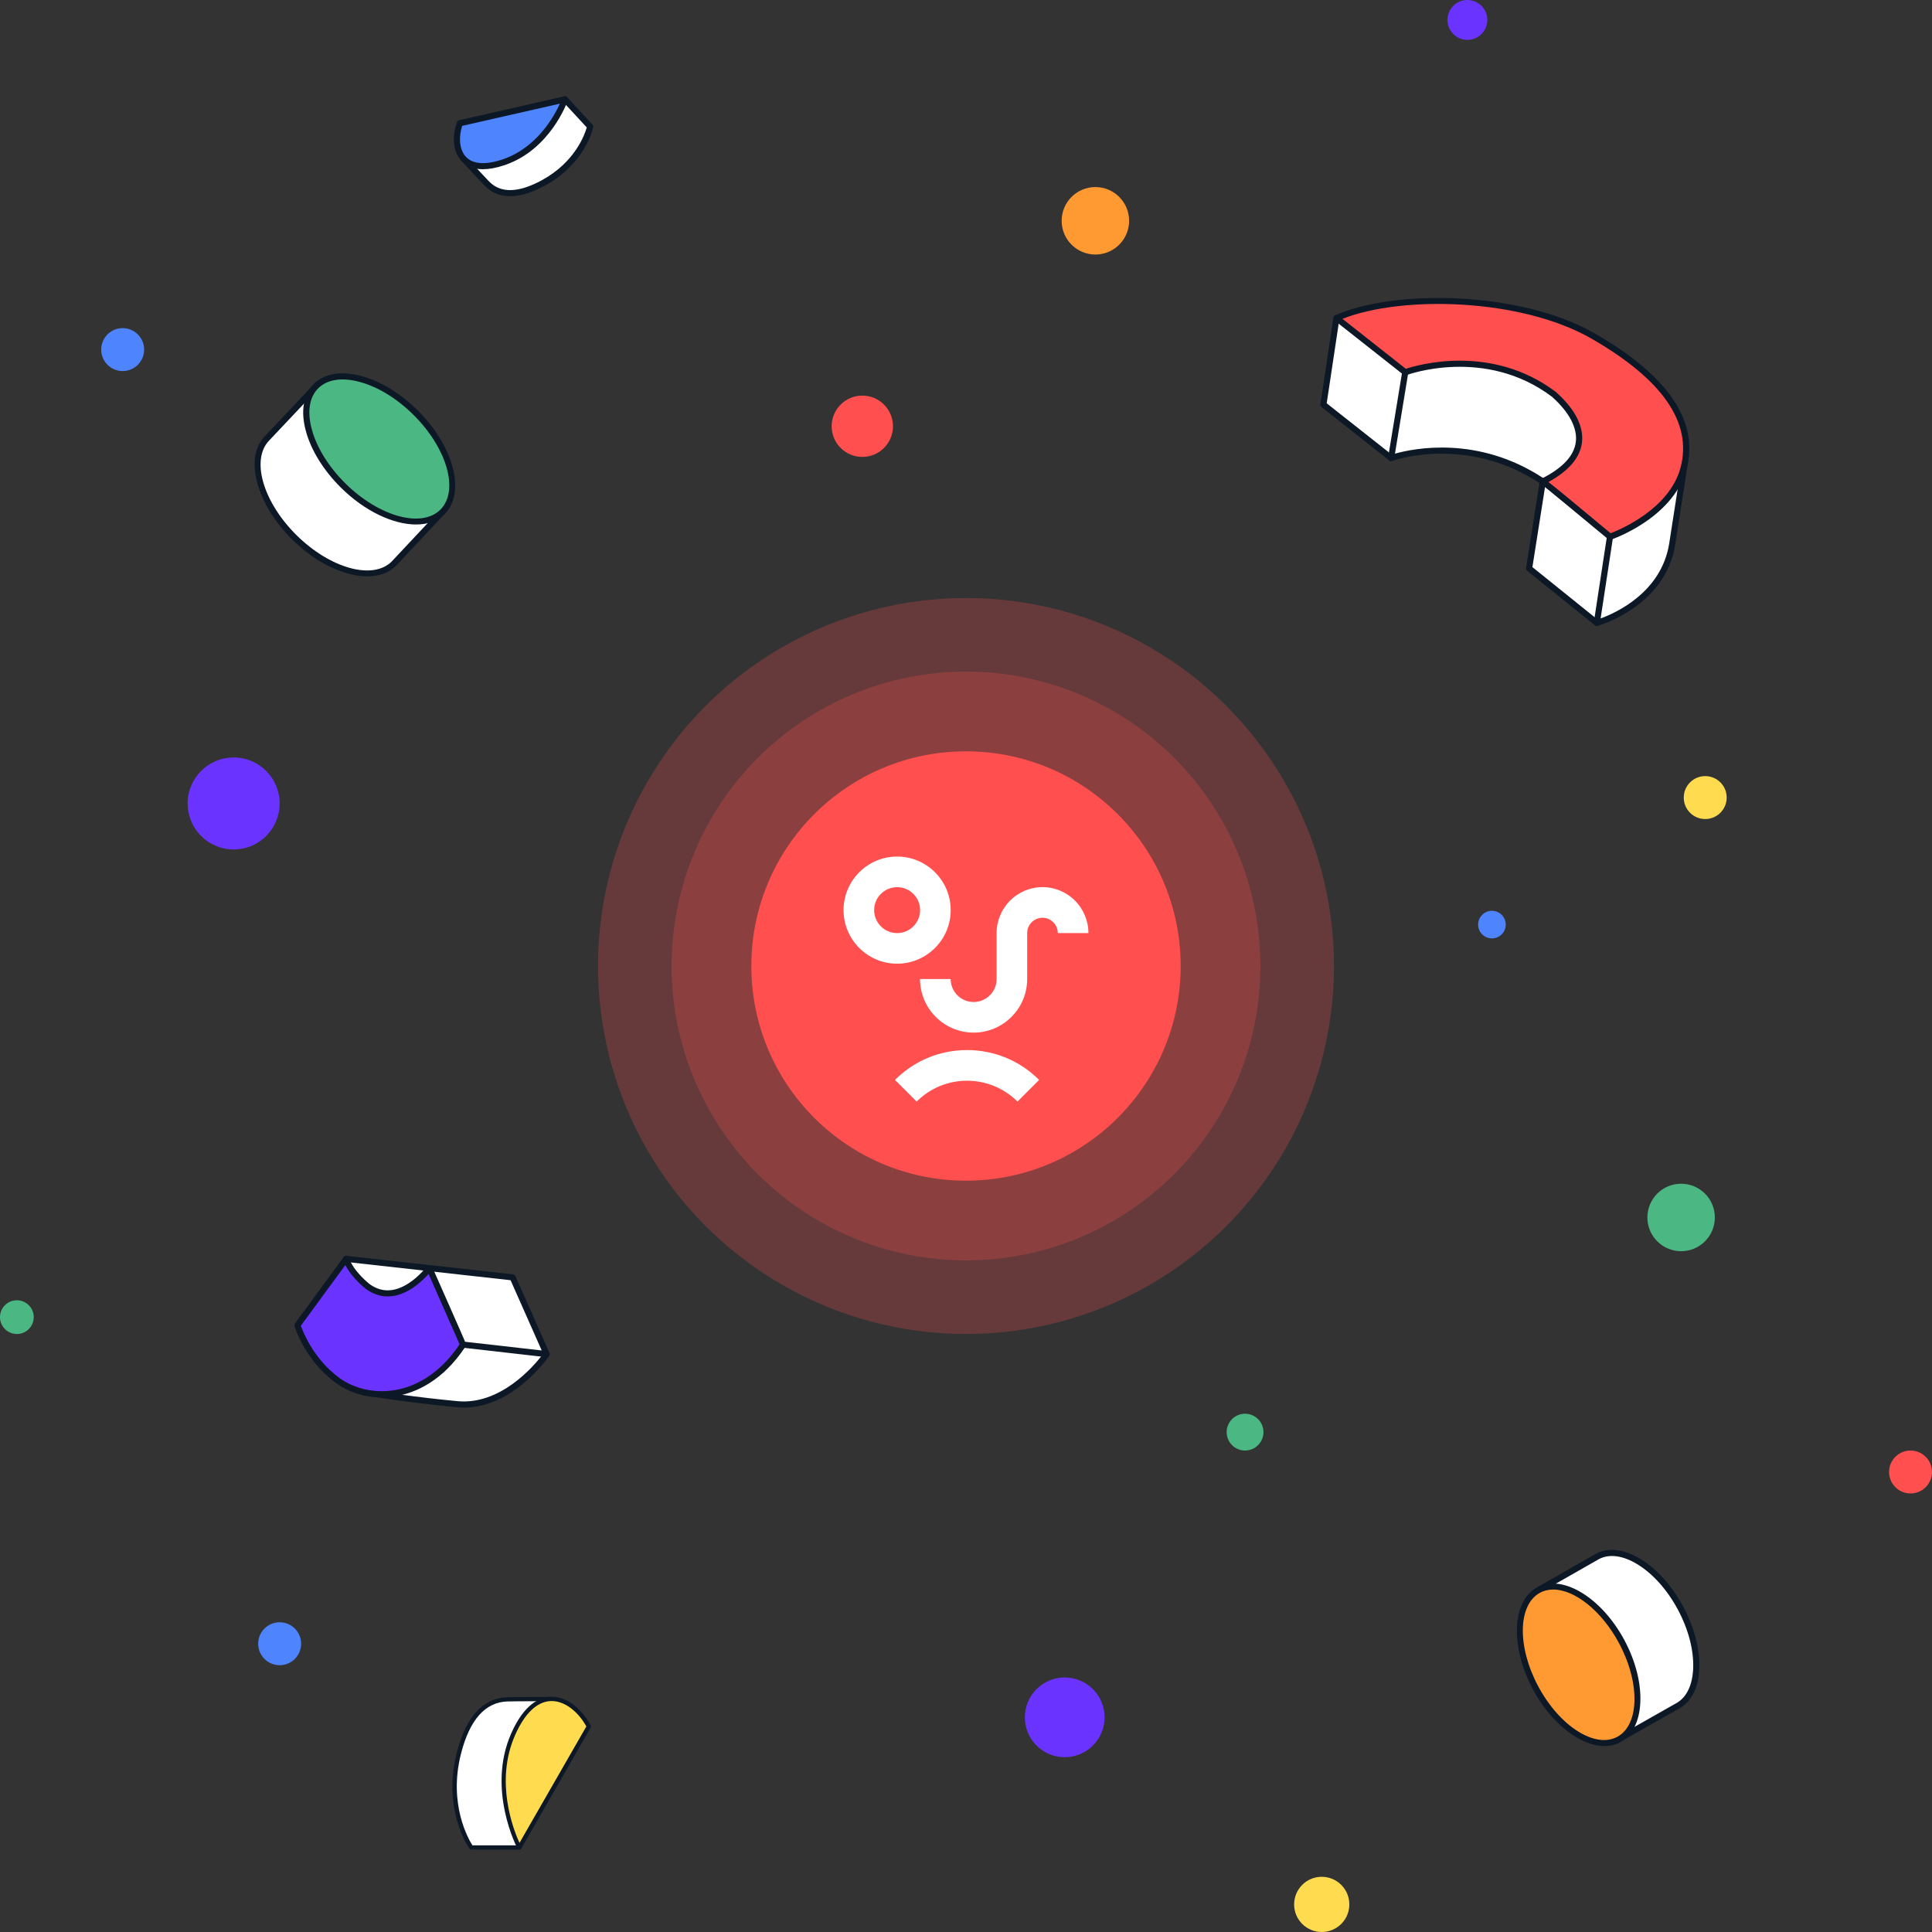 <?xml version="1.0" encoding="UTF-8"?> <svg xmlns="http://www.w3.org/2000/svg" id="uuid-8cdaa7da-6a2e-4395-935b-6a64b73b22a3" viewBox="0 0 630 630"><rect x="0" y="0" width="630" height="630" fill="#333333" stroke="none"/><g id="uuid-8a8824f1-8ed7-4c2a-a8ec-6c644fda71d8"><rect width="630" height="630" fill="none"></rect><g opacity=".25"><circle cx="315" cy="315" r="120" fill="#ff4f4f"></circle></g><g opacity=".25"><circle cx="315" cy="315" r="96" fill="#ff4f4f"></circle></g><circle cx="315" cy="315" r="70" fill="#ff4f4f"></circle><circle cx="357.19" cy="72" r="11" fill="#ff9a33"></circle><circle cx="478.5" cy="6.5" r="6.5" fill="#6b33ff"></circle><circle cx="548.19" cy="397" r="11" fill="#4bb884"></circle><circle cx="91.19" cy="536" r="7" fill="#4f84ff"></circle><circle cx="5.5" cy="429.5" r="5.5" fill="#4bb884"></circle><circle cx="76.19" cy="262" r="15" fill="#6b33ff"></circle><circle cx="347.19" cy="560" r="13" fill="#6b33ff"></circle><circle cx="431" cy="621" r="9" fill="#ffdc4f"></circle><circle cx="281.19" cy="139" r="10" fill="#ff4f4f"></circle><circle cx="623" cy="480" r="7" fill="#ff4f4f"></circle><circle cx="40" cy="114" r="7" fill="#4f84ff"></circle><circle cx="486.5" cy="301.5" r="4.5" fill="#4f84ff"></circle><circle cx="406" cy="467" r="6" fill="#4bb884"></circle><circle cx="556.05" cy="260.08" r="7" fill="#ffdc4f"></circle><polygon points="520.71 203.13 498.61 185.34 503.08 157.01 530.66 152.69 532.14 181.44 520.71 203.13" fill="#fff"></polygon><path d="m520.71,204.13c-.23,0-.45-.08-.63-.22l-22.09-17.79c-.28-.22-.42-.58-.36-.93l4.47-28.33c.07-.43.4-.77.83-.83l27.58-4.32c.28-.04.56.03.78.21.22.18.35.44.37.72l1.48,28.75c0,.18-.03.36-.11.52l-11.44,21.7c-.14.26-.39.45-.68.51-.07.01-.13.02-.2.02Zm-21.02-19.21l20.7,16.67,10.74-20.38-1.41-27.36-25.76,4.04-4.26,27.04Z" fill="#0d1827"></path><polygon points="453.63 149.37 431.55 131.93 435.8 103.71 479.24 107.56 476 133.64 453.63 149.37" fill="#fff"></polygon><path d="m453.63,150.37c-.22,0-.44-.07-.62-.22l-22.08-17.43c-.28-.22-.42-.58-.37-.93l4.25-28.23c.08-.52.54-.89,1.08-.85l43.44,3.86c.27.02.52.16.69.37.17.21.25.48.21.75l-3.24,26.07c-.03.28-.19.53-.42.69l-22.37,15.73c-.17.12-.37.18-.58.18Zm-21.01-18.86l21.04,16.61,21.39-15.05,3.06-24.61-41.47-3.68-4.02,26.72Z" fill="#0d1827"></path><path d="m503.08,157.01c-25-16.75-49.45-7.64-49.45-7.64l4.6-27.98,1.03-13.82,45.75,4.5,30.09,22-19.02,21.59s1.48,4.18,1.08,4.05-14.08-2.7-14.08-2.7Z" fill="#fff"></path><path d="m517.16,160.71c-.11,0-.21-.02-.32-.05-.5-.13-8.62-1.67-13.95-2.66-.13-.02-.26-.08-.37-.15-24.3-16.28-48.3-7.62-48.54-7.54-.34.12-.71.06-.99-.17-.28-.23-.41-.58-.35-.93l4.6-27.98,1.02-13.74c.02-.27.15-.52.35-.69.21-.17.47-.26.74-.23l45.75,4.5c.18.02.35.08.49.19l30.08,22c.23.17.37.42.4.7s-.06.56-.24.77l-18.63,21.15c1.34,3.86,1.11,4.1.7,4.52-.19.2-.48.31-.76.31Zm-13.7-4.64c3.91.73,9.73,1.83,12.48,2.37-.21-.72-.52-1.64-.8-2.44-.12-.34-.05-.72.19-1l18.29-20.77-28.98-21.19-44.46-4.38-.95,12.8-4.35,26.47c5.89-1.66,27.15-6.13,48.58,8.13Z" fill="#0d1827"></path><path d="m525,175.02l-4.29,28.12s21.47-5.82,24.59-25.77c3.12-19.96,4.2-27.09,4.2-27.09" fill="#fff"></path><path d="m520.71,204.13c-.24,0-.48-.09-.67-.25-.25-.23-.37-.56-.32-.9l4.29-28.12c.08-.55.58-.92,1.14-.84.55.08.92.59.84,1.14l-4.05,26.5c4.84-1.75,19.86-8.43,22.37-24.47,3.12-19.95,4.2-27.09,4.2-27.09.08-.55.59-.92,1.14-.84.55.08.92.59.84,1.14,0,0-1.09,7.14-4.2,27.1-3.18,20.36-25.09,26.52-25.31,26.58-.09.02-.17.03-.26.03Z" fill="#0d1827"></path><path d="m435.8,103.71l22.43,17.68s25.88-9.85,48.52,7.24c-.07.15,20.69,16.18-3.67,28.39.07-.15,21.92,18.01,21.92,18.01,0,0,19.73-6.68,23.94-22.18,4.21-15.51-6.17-29.93-29.64-43.36-23.47-13.42-64.24-14.31-83.5-5.77Z" fill="#ff4f4f"></path><path d="m525,176.02c-.23,0-.46-.08-.64-.23-8.21-6.82-20.66-17.12-21.75-17.89-.21-.11-.37-.29-.46-.52-.19-.48.02-1.03.48-1.26,6.83-3.42,10.61-7.43,11.21-11.91.61-4.49-2.04-9.66-7.46-14.55-.09-.08-.19-.17-.28-.27-21.9-16.5-47.26-7.16-47.51-7.06-.33.12-.7.07-.97-.15l-22.43-17.68c-.28-.22-.42-.56-.37-.91s.27-.65.59-.79c19.33-8.58,60.41-7.91,84.4,5.81,24.23,13.86,34.36,28.83,30.11,44.49-1.79,6.58-6.62,12.62-13.96,17.48-5.5,3.64-10.41,5.32-10.62,5.39-.1.04-.21.05-.32.05Zm-20.08-18.84c2.31,1.77,7.56,6.13,20.28,16.7,3.1-1.18,19.13-7.88,22.78-21.31,3.98-14.67-5.83-28.88-29.17-42.23-22.87-13.08-61.58-14.07-81.05-6.37l20.67,16.29c3.9-1.29,27.94-8.29,48.93,7.56.06.05.12.1.17.16.04.04.11.1.19.18,6.01,5.43,8.82,11.07,8.11,16.31-.66,4.84-4.33,9.11-10.91,12.71Z" fill="#0d1827"></path><path d="m118.65,453.98s13.45,2.3,30.44,3.92c16.98,1.62,29.18-16.32,29.18-16.32l-40.7-16.93-18.92,29.33Z" fill="#fff"></path><path d="m151.21,459c-.74,0-1.48-.04-2.22-.11-16.83-1.6-30.37-3.9-30.51-3.93-.33-.06-.61-.28-.75-.58-.14-.31-.11-.66.07-.94l18.92-29.33c.26-.41.78-.57,1.22-.38l40.7,16.93c.28.12.49.35.57.64s.04.6-.13.85c-.13.19-3.19,4.65-8.41,8.97-6.26,5.19-12.95,7.89-19.47,7.89Zm-30.89-5.76c3.96.64,15.35,2.38,28.86,3.66,13.91,1.32,24.68-11.22,27.52-14.89l-38.75-16.12-17.64,27.35Z" fill="#0d1827"></path><polygon points="151 438.48 178.26 441.58 167.16 416.54 112.86 410.51 120.31 436.93 144 446.74 151 438.48" fill="#fff"></polygon><path d="m144,447.74c-.13,0-.26-.02-.38-.08l-23.69-9.81c-.28-.12-.5-.36-.58-.65l-7.46-26.42c-.09-.32-.01-.66.2-.92s.54-.38.87-.35l54.31,6.03c.35.04.66.26.8.59l11.1,25.03c.15.33.1.71-.11,1-.21.29-.56.45-.92.4l-26.73-3.04-6.65,7.86c-.19.23-.48.35-.76.35Zm-22.85-11.55l22.56,9.34,6.53-7.71c.21-.25.54-.39.88-.35l25.53,2.9-10.16-22.91-52.26-5.81,6.92,24.53Z" fill="#0d1827"></path><path d="m112.86,410.51l-15.86,21.63s3.18,10.73,13.06,17.97c9.88,7.24,28.42,7.46,40.93-11.63.07.05-10.99-24.95-10.99-24.95,0,0-9.91,13.45-20.13,5.96,0,0-5.43-4.19-7.02-8.97Z" fill="#6b33ff"></path><path d="m124.46,455.66c-5.49,0-10.77-1.64-14.99-4.74-10.04-7.36-13.3-18.04-13.43-18.49-.09-.3-.03-.62.15-.88l15.86-21.63c.22-.3.59-.45.96-.4.37.06.67.32.79.67,1.48,4.43,6.63,8.46,6.68,8.5,3.84,2.82,8.12,2.76,12.71-.19,3.57-2.29,5.99-5.54,6.01-5.57.21-.29.56-.44.91-.4.35.04.66.26.81.59,0,0,2.75,6.23,5.51,12.46,1.38,3.12,2.75,6.24,3.78,8.58,1.87,4.26,2.01,4.58,1.54,4.99-7.44,11.27-16.23,14.95-22.31,16.05-1.66.3-3.33.45-4.97.45Zm-26.35-23.34c.74,2.09,4.21,10.88,12.54,16.99,4.98,3.65,11.87,5.12,18.43,3.93,5.64-1.02,13.79-4.43,20.79-14.87-1.15-2.67-7.08-16.09-10.12-22.96-1.1,1.25-3,3.17-5.43,4.74-5.29,3.42-10.49,3.47-15.04.13-.22-.17-4.52-3.52-6.66-7.77l-14.51,19.79Z" fill="#0d1827"></path><path d="m184.23,32.39l8.22,8.9s-2.31,11.33-15.29,18.38c-12.61,6.85-17.39,1.19-18.47.11-.98-.98-7.5-8.02-7.5-8.02" fill="#fff"></path><path d="m166.35,63.98c-3.88,0-6.52-1.59-8.25-3.37l-.12-.13c-.98-.98-7.26-7.76-7.53-8.05-.38-.41-.35-1.04.05-1.41.4-.38,1.04-.35,1.41.05.07.07,6.52,7.04,7.47,7.99l.14.14c3.75,3.86,9.52,3.71,17.15-.42,10.89-5.91,14.05-15.04,14.67-17.22l-7.85-8.5c-.38-.41-.35-1.04.06-1.41.41-.37,1.04-.35,1.41.06l8.22,8.9c.22.24.31.56.25.88-.1.48-2.56,11.87-15.79,19.06-4.6,2.5-8.31,3.43-11.29,3.43Z" fill="#0d1827"></path><path d="m184.23,32.39s-5.37,15.55-19.97,20.51c-14.6,4.96-16.95-5.45-14.32-12.71-.02.06,0,0,0,0l34.29-7.81Z" fill="#4f84ff"></path><path d="m157.5,55.19c-3.47,0-5.61-1.24-6.9-2.56-3.36-3.43-2.97-9.03-1.61-12.78.12-.34.41-.57.73-.64l34.28-7.8c.35-.08.72.04.97.31.24.27.32.65.2.99-.23.65-5.71,16.07-20.59,21.13-2.83.96-5.16,1.34-7.08,1.34Zm-6.8-14.14c-1.09,3.39-1.09,7.72,1.33,10.19,2.29,2.34,6.41,2.59,11.91.72,11.12-3.78,16.77-14.05,18.63-18.16l-31.87,7.25Z" fill="#0d1827"></path><path d="m169.34,602.45h-15.67s-8.75-12.13-4.06-30.66c4.55-18,14.13-17.58,16.1-17.66,1.79-.07,14.21-.09,14.21-.09" fill="#fff"></path><path d="m153.67,603.15c-.22,0-.43-.11-.56-.29-.36-.51-8.88-12.62-4.17-31.24,3-11.85,8.55-17.96,16.51-18.18h.24c1.78-.08,13.72-.1,14.23-.1h0c.38,0,.69.31.7.69s-.31.7-.69.7c-.12,0-12.42.02-14.18.09h-.25c-7.26.21-12.38,5.97-15.2,17.14-4.15,16.42,2.52,27.86,3.76,29.79h15.3c.38,0,.7.31.7.69s-.31.7-.7.7h-15.67Z" fill="#0d1827"></path><path d="m169.34,602.45s-10.07-18.75-1.99-36.98c8.09-18.23,20.06-11.34,24.65-2.47-.04-.07,0,0,0,0l-22.66,39.46Z" fill="#ffdc4f"></path><path d="m169.34,603.14h0c-.25,0-.48-.14-.6-.37-.1-.19-10.14-19.26-2.01-37.6,4.27-9.62,9.36-11.77,12.89-11.87,5.9-.17,10.72,4.93,13.01,9.36.11.22.1.48-.02.68l-22.65,39.45c-.12.22-.35.35-.6.35Zm10.56-48.45c-.08,0-.17,0-.25,0-4.48.14-8.52,3.96-11.66,11.05-6.73,15.17-.57,30.89,1.4,35.21l21.81-37.98c-2.29-4.21-6.58-8.28-11.31-8.28Z" fill="#0d1827"></path><path d="m144.35,166.85l-15.88,16.93c-6.51,6.58-21.04,2.76-32.45-8.53-11.42-11.29-15.4-25.78-8.89-32.36l16.58-17.56" fill="#fff"></path><path d="m119.78,187.95c-7.39,0-16.67-4.28-24.47-11.99-11.79-11.66-15.78-26.81-8.9-33.77l16.56-17.55c.38-.4,1.01-.42,1.41-.04.4.38.42,1.01.04,1.41l-16.58,17.56c-6.12,6.19-2.14,20.07,8.87,30.96,11.01,10.88,24.93,14.71,31.04,8.54l15.86-16.91c.38-.4,1.01-.42,1.41-.05.4.38.42,1.01.04,1.41l-15.88,16.93c-2.34,2.36-5.63,3.49-9.42,3.49Z" fill="#0d1827"></path><ellipse cx="123.68" cy="146.41" rx="16.75" ry="29.07" transform="translate(-67.39 131.4) rotate(-45.32)" fill="#4bb884"></ellipse><path d="m135.67,171.03c-7.39,0-16.68-4.28-24.48-12h0c-5.64-5.58-9.7-12.11-11.43-18.39-1.78-6.47-.88-11.93,2.53-15.38,3.41-3.45,8.86-4.41,15.35-2.7,6.3,1.65,12.87,5.64,18.52,11.22,11.79,11.66,15.78,26.81,8.9,33.77-2.33,2.35-5.61,3.48-9.39,3.48Zm-23.07-13.42c11.01,10.88,24.93,14.71,31.04,8.54,6.11-6.18,2.12-20.06-8.88-30.94-5.4-5.34-11.66-9.14-17.62-10.71-5.76-1.52-10.53-.75-13.42,2.17-2.88,2.92-3.6,7.69-2.02,13.44,1.63,5.94,5.51,12.16,10.91,17.5h0Z" fill="#0d1827"></path><path d="m501.73,518.49l19.18-10.94c7.76-4.16,19.89,3.39,27.11,16.85,7.21,13.46,6.77,27.75-.99,31.9l-19.99,11.32" fill="#fff"></path><path d="m527.03,568.62c-.35,0-.69-.18-.87-.51-.27-.48-.1-1.09.38-1.36l19.99-11.32c3.44-1.85,5.42-5.97,5.6-11.62.18-5.85-1.6-12.58-5-18.94-3.41-6.36-8.02-11.56-13-14.66-4.8-2.99-9.34-3.62-12.76-1.79l-19.16,10.92c-.48.27-1.09.11-1.36-.37s-.11-1.09.37-1.36l19.18-10.94c4.1-2.2,9.35-1.54,14.78,1.84,5.27,3.27,10.13,8.75,13.7,15.41,3.57,6.66,5.43,13.75,5.24,19.94-.2,6.4-2.55,11.12-6.63,13.31l-19.97,11.3c-.16.09-.32.13-.49.13Z" fill="#0d1827"></path><ellipse cx="514.79" cy="542.86" rx="15.94" ry="27.65" transform="translate(-195.35 307.48) rotate(-28.18)" fill="#ff9a33"></ellipse><path d="m523.19,569.36c-7.77,0-17.29-7.22-23.34-18.5-7.46-13.93-6.83-28.84,1.4-33.26,8.23-4.41,21,3.33,28.46,17.26h0c7.46,13.93,6.83,28.84-1.4,33.26-1.57.84-3.3,1.24-5.12,1.24Zm-16.69-51.03c-1.54,0-3,.33-4.31,1.04-7.26,3.89-7.52,17.59-.58,30.55,6.94,12.96,18.5,20.33,25.75,16.44,7.26-3.89,7.52-17.59.58-30.55h0c-5.69-10.61-14.47-17.48-21.45-17.48Z" fill="#0d1827"></path><path d="m339.96,289.28c-8.26,0-14.98,6.72-14.98,14.98v14.99c0,4.13-3.36,7.49-7.49,7.49s-7.49-3.36-7.49-7.49h-9.99c0,9.63,7.84,17.47,17.47,17.47s17.47-7.84,17.47-17.47v-14.99c0-2.75,2.24-4.99,4.99-4.99s4.99,2.24,4.99,4.99h9.99c0-8.26-6.72-14.98-14.98-14.98Z" fill="#fff"></path><path d="m310.01,296.78c0-9.63-7.84-17.47-17.47-17.47s-17.47,7.84-17.47,17.47,7.84,17.47,17.47,17.47,17.47-7.84,17.47-17.47Zm-24.96,0c0-4.13,3.36-7.49,7.49-7.49s7.49,3.36,7.49,7.49-3.36,7.49-7.49,7.49-7.49-3.36-7.49-7.49Z" fill="#fff"></path><path d="m291.84,352.15l7.06,7.06c9.07-9.07,23.81-9.07,32.88,0l7.06-7.06c-6.28-6.28-14.63-9.74-23.5-9.74s-17.22,3.46-23.5,9.74Z" fill="#fff"></path></g></svg> 